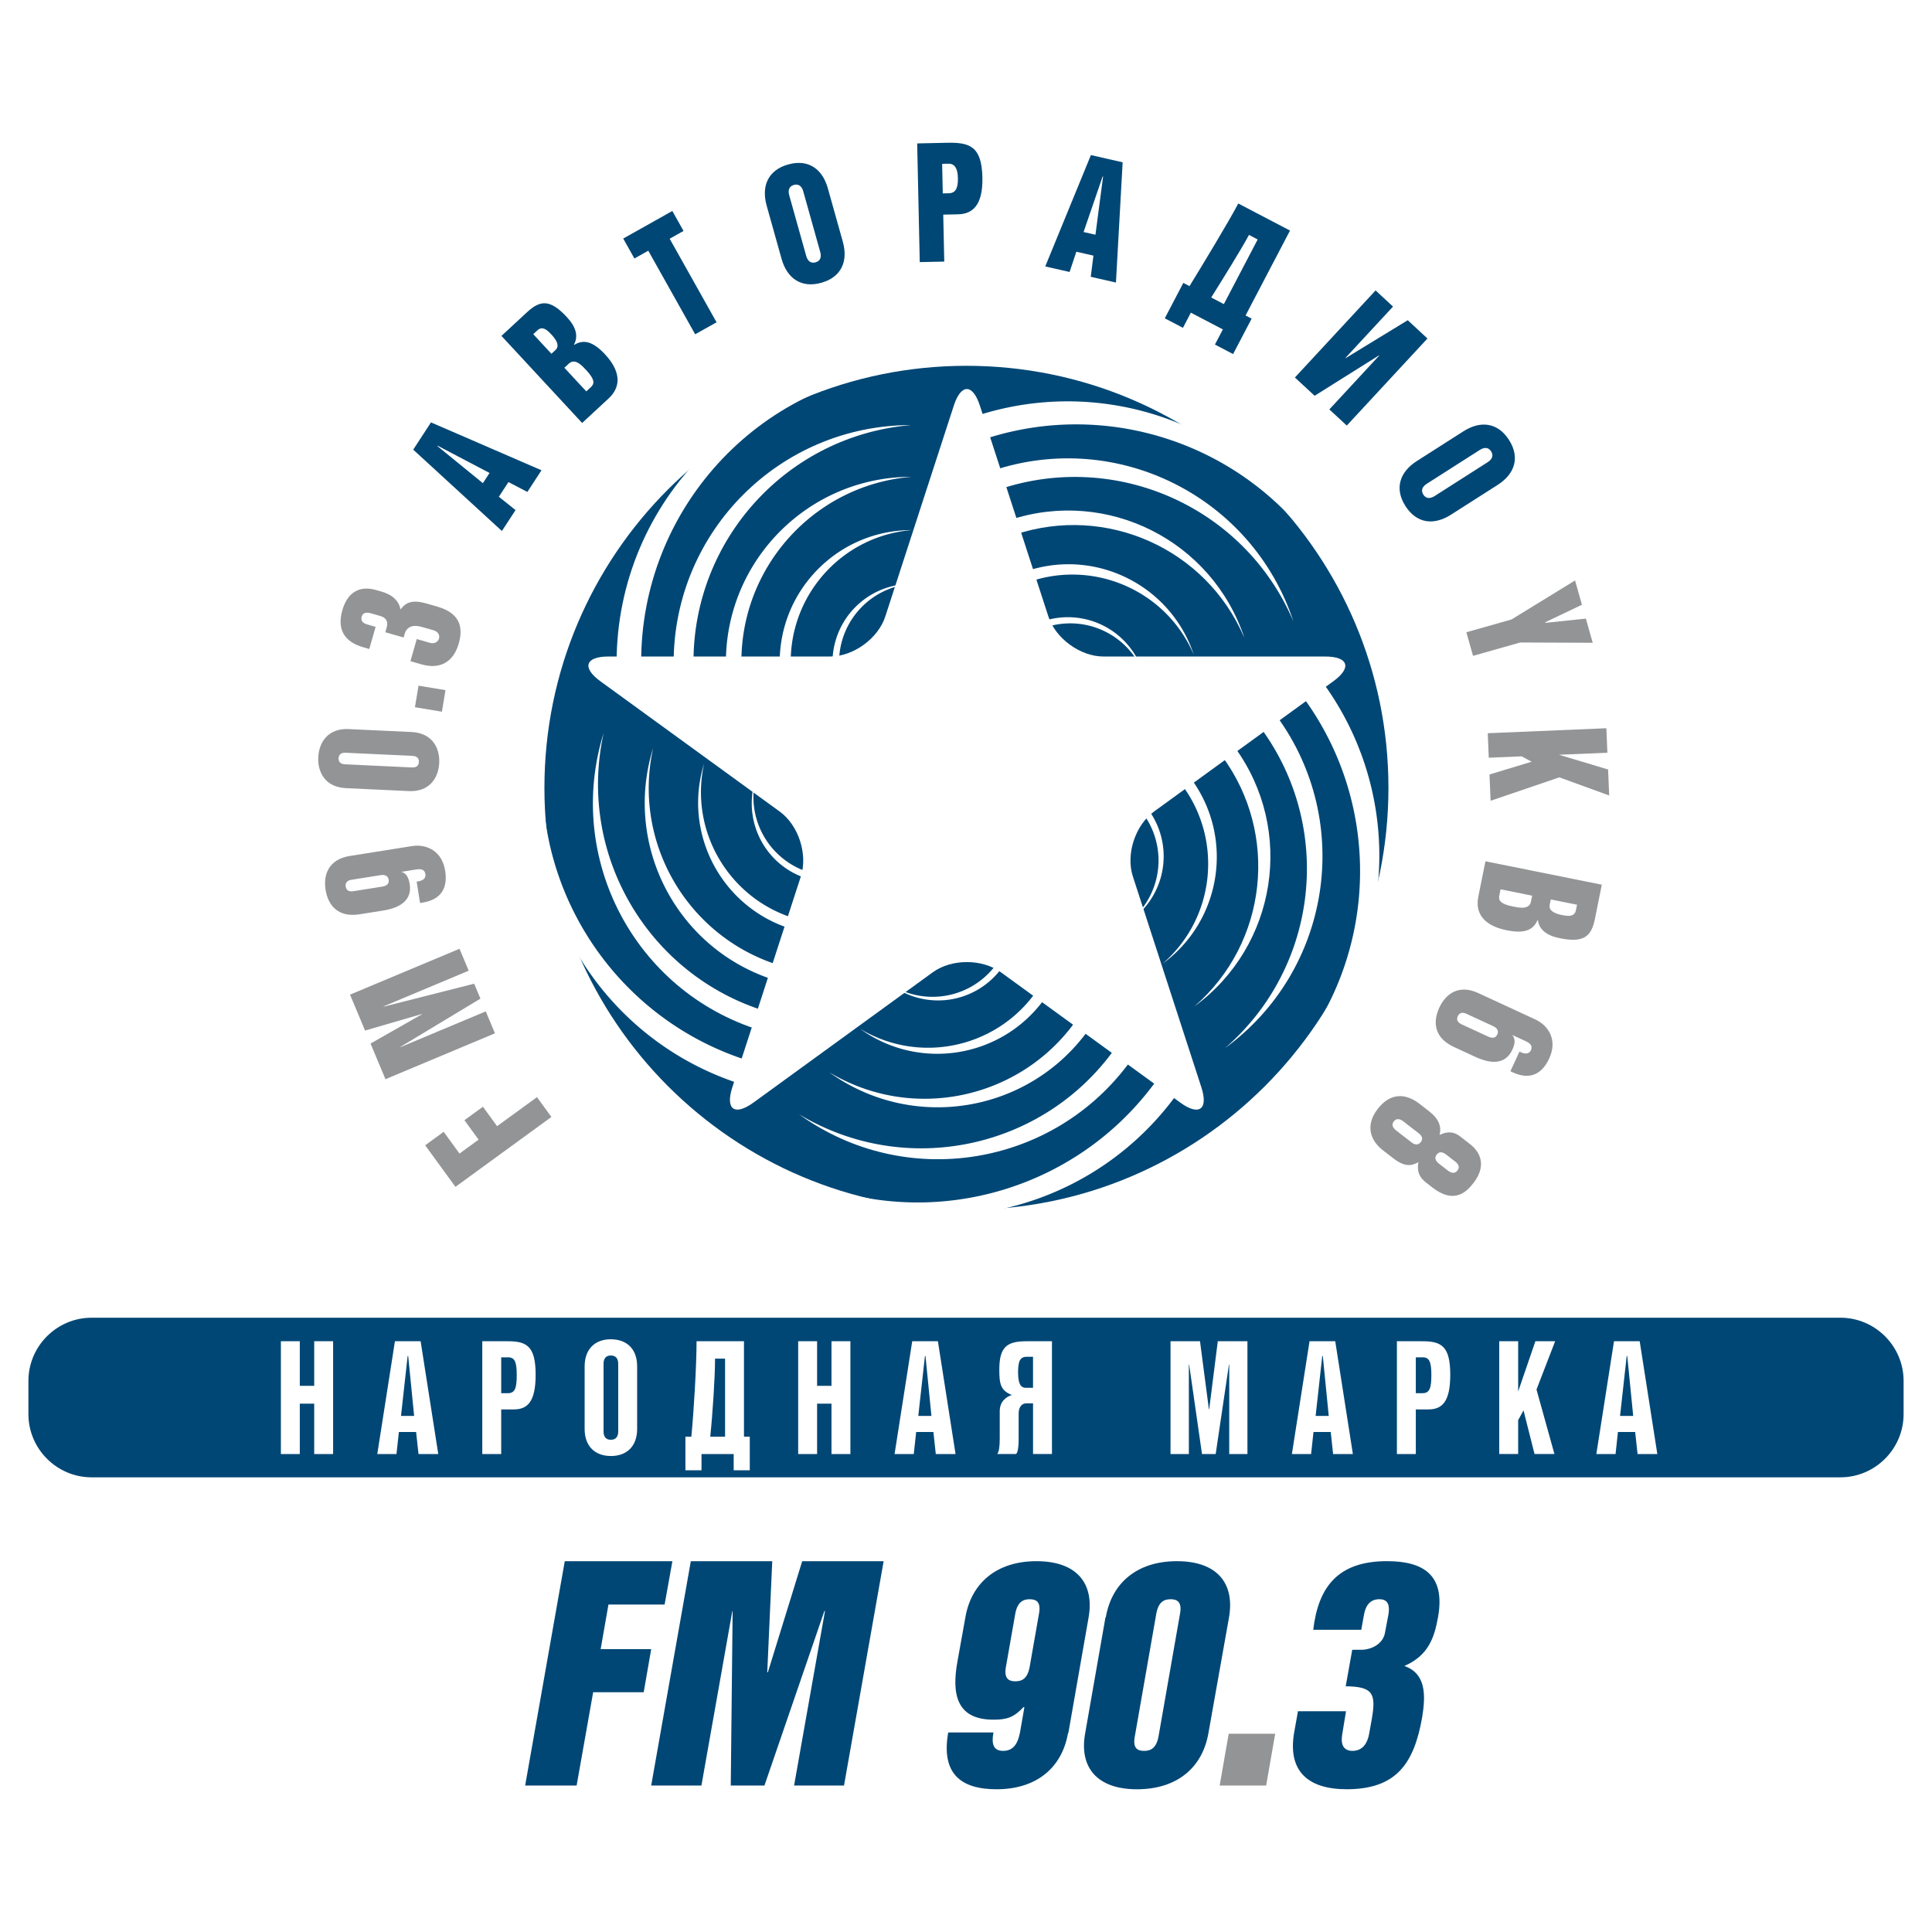 <!--?xml version="1.0" standalone="no"?--><svg xmlns="http://www.w3.org/2000/svg" viewBox="0 0 192.756 192.756"><title>Autoradio - SVG vector logo - www.oklogos.com</title><g fill-rule="evenodd" clip-rule="evenodd"><path fill="#fff" d="M0 0h192.756v192.756H0V0z"/><path d="M189.922 141.088c0 3.467-2.838 6.305-6.303 6.305H9.138c-3.467 0-6.303-2.838-6.303-6.305v-3.316c0-3.467 2.836-6.303 6.303-6.303h174.481c3.465 0 6.303 2.836 6.303 6.303v3.316zM67.086 155.76l-.778 4.326h-5.603l-.778 4.453h5.042l-.747 4.295h-5.043l-1.649 9.307h-5.136l3.953-22.381h10.739zM77.047 155.76l-.498 11.082h.062l3.425-11.082h8.125l-3.954 22.381h-4.981l3.082-17.401h-.062l-5.977 17.401h-3.361l.186-17.401h-.031l-3.082 17.401h-5.012l3.954-22.381h8.124zM103.662 160.99l-.934 5.322c-.219 1.184-.779 1.432-1.432 1.432-.623 0-1.152-.248-.936-1.432l.936-5.322c.217-1.184.809-1.434 1.432-1.434.653.001 1.151.251.934 1.434zm2.926 11.922l2.023-11.549c.592-3.424-1.215-5.604-5.199-5.604s-6.505 2.18-7.096 5.604l-.778 4.326c-.623 3.363-.094 5.883 3.58 5.883 1.338 0 2.023-.217 3.02-1.275l.062.062-.436 2.49c-.219 1.152-.686 1.836-1.682 1.836-.965 0-1.184-.684-.965-1.836h-4.514c-.716 4.078 1.214 5.666 4.824 5.666 4.016 0 6.537-2.18 7.129-5.604h.032v.001zM113.219 173.254l2.146-12.264c.219-1.184.779-1.434 1.434-1.434.621 0 1.15.25.934 1.434l-2.148 12.264c-.219 1.184-.809 1.432-1.432 1.432-.655 0-1.153-.248-.934-1.432zm-2.926-11.891l-2.023 11.549c-.623 3.424 1.182 5.604 5.166 5.604 4.016 0 6.537-2.18 7.129-5.604l2.055-11.549c.592-3.424-1.213-5.604-5.199-5.604-3.984 0-6.506 2.18-7.096 5.604h-.032z" fill="#004775"/><path fill="#929496" d="M122.588 172.975h4.639l-.903 5.166h-4.638l.902-5.166z"/><path d="M134.293 170.732l-.375 2.273c-.156.871 0 1.68 1.027 1.68s1.494-.809 1.65-1.68l.279-1.557c.436-2.521.062-3.176-2.613-3.207l.652-3.641h.873c1.057 0 2.209-.592 2.396-1.713l.342-1.807c.125-.777.062-1.525-.902-1.525-.84 0-1.369.498-1.557 1.65l-.25 1.4h-4.793c.498-4.232 2.428-6.848 7.348-6.848 3.641 0 5.852 1.369 5.104 5.572-.373 2.117-.996 3.859-3.361 4.887 2.148.748 2.148 2.865 1.773 5.137-.809 4.576-2.553 7.16-7.531 7.16-3.861 0-5.916-1.807-5.23-5.697l.373-2.086h4.795v.002zM138.525 78.6c0 23.254-18.85 42.104-42.104 42.104-23.253 0-42.104-18.85-42.104-42.104 0-23.253 18.851-42.104 42.104-42.104 23.255 0 42.104 18.85 42.104 42.104z" fill="#004775"/><path d="M90.883 36.771l.021-.001-.021.001c-16.207-.001-29.348 13.128-29.366 29.33h2.453c-.05-15.153 11.55-28.046 26.913-29.33z" fill="#fff"/><path d="M90.913 42.41l.018-.001h-.018c-13.081 0-23.687 10.597-23.702 23.674h1.98c-.041-12.231 9.322-22.637 21.722-23.673z" fill="#fff"/><path d="M90.94 47.572h.014a.033.033 0 0 0-.014 0c-10.219-.001-18.504 8.278-18.517 18.493h1.547c-.031-9.555 7.283-17.684 16.97-18.493z" fill="#fff"/><path d="M90.967 52.887l.01-.001a.03.03 0 0 0-.01.001c-7.271-.001-13.167 5.89-13.176 13.159h1.1c-.021-6.798 5.183-12.583 12.076-13.159zM90.909 58.252h.006-.006a7.853 7.853 0 0 0-7.853 7.843h.656a7.851 7.851 0 0 1 7.197-7.843zM134.379 60.172c.002.006.004.014.008.02l-.006-.021c-5.104-15.383-21.703-23.721-37.086-18.638l.771 2.328c14.368-4.817 30.256 2.133 36.313 16.311z" fill="#fff"/><path d="M129.035 61.975c.004.006.006.012.008.017l-.006-.017c-4.117-12.416-17.516-19.146-29.932-15.042l.623 1.879c11.596-3.891 24.42 1.721 29.307 13.163z" fill="#fff"/><path d="M124.145 63.626l.006.013-.004-.013c-3.217-9.699-13.684-14.957-23.383-11.751l.486 1.468c9.059-3.038 19.076 1.344 22.895 10.283z" fill="#fff"/><path d="M119.109 65.326l.004.009c-.002-.004-.002-.007-.004-.009-2.289-6.901-9.736-10.643-16.639-8.362l.348 1.043c6.446-2.16 13.575.958 16.291 7.319zM113.998 66.959c.002.002.002.003.002.005 0-.002 0-.003-.002-.005a7.851 7.851 0 0 0-9.916-4.984l.207.623a7.85 7.85 0 0 1 9.709 4.361zM125.574 109.104c-.006.004-.012.008-.018.014l.018-.014c13.086-9.562 15.949-27.915 6.404-41.007l-1.98 1.446c8.982 12.206 7.223 29.459-4.424 39.561z" fill="#fff"/><path d="M122.225 104.568l-.016.012.016-.012c10.561-7.717 12.873-22.531 5.168-33.098l-1.598 1.168c7.248 9.851 5.828 23.778-3.57 31.93z" fill="#fff"/><path d="M119.156 100.416c-.004.002-.008.006-.012.01l.012-.01c8.25-6.028 10.057-17.601 4.039-25.855l-1.25.912c5.662 7.696 4.553 18.574-2.789 24.943z" fill="#fff"/><path d="M115.998 96.141l-.008.008a.026.026 0 0 1 .008-.006c5.871-4.291 7.154-12.526 2.873-18.4l-.887.649c4.028 5.477 3.241 13.216-1.986 17.749zM112.879 91.775c0 .002-.002.002-.004.003.002-.001.004-.001.004-.003a7.851 7.851 0 0 0 1.713-10.966l-.529.387a7.851 7.851 0 0 1-1.184 10.579zM76.462 115.773l-.017-.012.017.014c13.149 9.475 31.485 6.504 40.974-6.629l-1.99-1.434c-8.819 12.323-25.768 16.001-38.984 8.061z" fill="#fff"/><path d="M79.736 111.182l-.016-.01.015.012c10.612 7.646 25.412 5.25 33.07-5.352l-1.607-1.156c-7.118 9.945-20.797 12.914-31.462 6.506z" fill="#fff"/><path d="M82.731 106.979a.041.041 0 0 0-.012-.008.062.062 0 0 0 .012.008c8.29 5.975 19.853 4.102 25.833-4.18l-1.256-.902c-5.558 7.769-16.245 10.087-24.577 5.082z" fill="#fff"/><path d="M85.816 102.65a.035.035 0 0 0-.009-.006l.009.006c5.899 4.252 14.127 2.918 18.383-2.975l-.893-.641c-3.958 5.528-11.56 7.179-17.49 3.616zM89 98.332l-.006-.004.006.004a7.854 7.854 0 0 0 10.957-1.773l-.533-.383A7.852 7.852 0 0 1 89 98.332zM54.833 71.48l.006-.02-.008.021c-4.807 15.479 3.834 31.921 19.3 36.746l.728-2.342c-14.485-4.447-23.357-19.35-20.026-34.405z" fill="#fff"/><path d="M60.227 73.126l.004-.019c-.001.008-.005.013-.004.019-3.882 12.491 3.091 25.764 15.576 29.657l.588-1.891c-11.692-3.589-18.852-15.618-16.164-27.766z" fill="#fff"/><path d="M65.165 74.631c.002-.002.003-.008.003-.013a.074.074 0 0 1-.004.014c-3.031 9.758 2.417 20.126 12.169 23.167l.459-1.477c-9.134-2.804-14.728-12.2-12.627-21.691z" fill="#fff"/><path d="M70.249 76.182c0-.003 0-.006.002-.01-.002.004-.002.006-.002.01-2.158 6.943 1.72 14.321 8.658 16.486l.326-1.05c-6.5-1.997-10.48-8.681-8.984-15.436zM75.355 77.83c-.001-.003.001-.004.001-.006 0 .002-.002.003-.001.006a7.85 7.85 0 0 0 5.161 9.825l.195-.626a7.852 7.852 0 0 1-5.356-9.199z" fill="#fff"/><path d="M113.025 87.441c-.715-2.198.232-5.107 2.102-6.465l17.898-13.004c1.869-1.358 1.51-2.47-.803-2.47l-22.125-.001c-2.311 0-4.785-1.798-5.5-3.996l-6.836-21.042c-.715-2.198-1.882-2.198-2.597 0l-6.837 21.042c-.714 2.197-3.189 3.996-5.5 3.996H60.704c-2.311 0-2.672 1.112-.802 2.47L77.8 80.976c1.87 1.358 2.815 4.268 2.101 6.466l-6.838 21.041c-.714 2.199.231 2.885 2.101 1.527l17.9-13.006c1.87-1.357 4.929-1.357 6.798.002l17.9 13.004c1.869 1.359 2.814.672 2.1-1.525l-6.837-21.044z" fill="#fff"/><path fill="#929496" d="M45.439 118.412l-3.019-4.146 1.845-1.344 1.58 2.168 1.905-1.387-1.414-1.941 1.846-1.344 1.413 1.941 3.979-2.896 1.439 1.976-9.574 6.973zM38.458 107.672l-1.49-3.555 5.125-2.92-.011-.027-5.659 1.648-1.501-3.582 10.923-4.576.917 2.186-8.49 3.558.012.028 9.023-2.287.624 1.49-7.968 4.803.011.027 8.49-3.559.917 2.188-10.923 4.578zM37.97 87.314c.483-.077.752.105.808.457.061.38-.158.61-.656.689l-2.854.454c-.454.072-.718-.081-.778-.461-.056-.352.128-.606.568-.676l2.912-.463zm3.939 2.781l.234-.038c1.801-.286 2.558-1.382 2.271-3.183-.316-1.991-1.869-2.689-3.318-2.459l-6.207.987c-2.094.333-2.646 1.861-2.406 3.369.245 1.538 1.225 2.792 3.392 2.448l2.342-.373c1.83-.291 2.901-1.106 2.657-2.644-.075-.469-.246-1.071-.839-1.217l1.479-.235c.556-.088.86.028.929.468.056.351-.17.627-.697.711l-.176.028.339 2.138zM34.475 75.101l6.678.312c.488.023.654.283.639.609-.015.326-.204.569-.693.546l-6.678-.312c-.489-.023-.655-.283-.64-.609s.205-.57.694-.546zm.318-2.36c-2.058-.097-2.969 1.3-3.04 2.811-.071 1.51.706 2.985 2.764 3.082l6.263.293c2.058.097 2.969-1.3 3.041-2.811.07-1.51-.706-2.986-2.764-3.083l-6.264-.292zM41.398 70.559l.358-2.149 2.69.447-.357 2.149-2.691-.447zM39.978 60.787c.444-.582 1.016-1.02 2.555-.58l1.069.306c2.152.615 2.678 1.906 2.169 3.688-.529 1.853-1.871 2.61-3.71 2.085l-1.112-.318.631-2.209 1.311.375c.513.146.829-.148.906-.419.074-.256.008-.676-.547-.834l-1.169-.334c-.884-.252-1.503-.028-1.714.713l-.098.342-1.824-.521.13-.457c.179-.626-.053-1.001-.637-1.168l-.912-.261c-.499-.143-.833-.053-.939.317-.089.314.004.634.532.784l.855.245-.631 2.209-.584-.167c-1.782-.509-2.686-1.661-2.104-3.7.538-1.881 1.798-2.461 3.352-2.018l.556.159c1.126.322 1.735.943 1.888 1.757l.027.006z"/><path d="M43.638 44.504l.024-.037 5.18 2.721-.664 1.018-4.54-3.702zm6.437 8.475l1.36-2.086-1.663-1.331.956-1.466 1.889.984 1.408-2.161L43 42.142l-1.772 2.72 8.847 8.117zM56.753 36.277c.63-.585 1.344.229 1.757.675.927 1 .755 1.382.44 1.674l-.457.423-2.186-2.359.446-.413zm-3.125-3.329c.543-.504 1.097.115 1.419.463.615.663.742 1.171.372 1.514l-.402.373-1.814-1.957.425-.393zm4.452 9.253l2.642-2.448c1.413-1.31 1.033-2.897-.337-4.376-1.179-1.272-2.122-1.57-3.099-.968l-.021-.021c.452-.843.214-1.754-.703-2.744-1.622-1.75-2.618-1.757-3.966-.508l-2.566 2.377 8.05 8.688zM62.179 23.8l4.9-2.75 1.117 1.991-1.383.776 4.679 8.338-2.134 1.197-4.678-8.338-1.384.777-1.117-1.991zM81.833 25.133c.148.529.008.906-.463 1.039-.471.132-.788-.118-.936-.646l-1.691-6.037c-.148-.529-.008-.906.463-1.039.471-.132.788.118.936.646l1.691 6.037zm2.255-1.016l-1.492-5.324c-.544-1.941-1.95-2.948-3.962-2.384-1.999.56-2.691 2.155-2.147 4.096l1.492 5.325c.543 1.941 1.964 2.944 3.962 2.384 2.013-.566 2.691-2.156 2.147-4.097zM94.619 16.333c.623-.014.929.454.95 1.417.021.934-.175 1.516-.9 1.532l-.608.014-.064-2.95.622-.013zm-2.855 9.818l2.445-.053-.102-4.684 1.482-.032c1.453-.032 2.486-.914 2.425-3.686-.068-3.127-1.292-3.5-3.544-3.452l-2.964.065.258 11.842zM110.01 17.608l.045.01-.762 5.801-1.184-.27 1.901-5.541zm-5.725 8.973l2.428.554.674-2.021 1.705.389-.268 2.113 2.514.573.668-11.996-3.166-.722-4.555 11.11zM122.105 30.34l-1.262-.66c.99-1.573 3.129-5.021 3.768-6.243l.867.454-3.373 6.449zm-.099 2.525l-.791 1.51 1.812.949 1.848-3.533-.604-.317 4.434-8.471-5.162-2.701c-.92 1.76-3.65 6.271-4.867 8.245l-.615-.323-1.85 3.533 1.812.948.789-1.51 3.194 1.67zM132.629 40.847l4.976-5.371-.021-.02-6.422 4.031-1.969-1.824 8.051-8.687 1.738 1.612-4.744 5.12.022.021 6.191-3.781 1.967 1.823-8.049 8.687-1.74-1.611zM143.135 49.489c-.463.294-.865.27-1.129-.142-.262-.413-.115-.788.348-1.083l5.285-3.373c.463-.295.865-.271 1.129.142.262.412.115.788-.348 1.083l-5.285 3.373zm1.627 1.862l4.662-2.974c1.699-1.084 2.254-2.723 1.129-4.484-1.115-1.749-2.842-1.948-4.543-.864l-4.66 2.974c-1.699 1.085-2.246 2.735-1.131 4.484 1.125 1.762 2.843 1.949 4.543.864z" fill="#004775"/><path fill="#929496" d="M157.143 57.912l.687 2.424-3.664 1.748.016.057 4.041-.421.681 2.41-7.234-.029-4.705 1.333-.666-2.353 4.506-1.277 6.338-3.892zM160.268 72.656l.101 2.443-4.828.203 4.898 1.471.11 2.592-4.973-1.809-6.859 2.336-.11-2.621 4.204-1.275-1-.537-3.276.138-.101-2.443 11.834-.498zM152.744 89.958c-.17.843-1.225.601-1.82.48-1.338-.269-1.422-.679-1.336-1.101l.123-.61 3.152.635-.119.596zm4.481.873c-.145.727-.955.549-1.422.455-.885-.179-1.287-.516-1.188-1.011l.109-.537 2.615.526-.114.567zm-9.022-4.901l-.711 3.53c-.381 1.89.855 2.956 2.832 3.353 1.701.342 2.641.032 3.08-1.028l.029.006c.127.947.854 1.547 2.176 1.813 2.34.471 3.15-.106 3.514-1.908l.689-3.43-11.609-2.336zM148.971 102.377c.443.207.566.508.416.83-.162.35-.471.42-.93.207l-2.623-1.211c-.416-.193-.551-.469-.391-.818.15-.322.445-.432.85-.244l2.678 1.236zm1.722 4.504l.215.1c1.654.766 2.893.277 3.658-1.379.846-1.83-.055-3.273-1.387-3.891l-5.705-2.637c-1.924-.889-3.232.072-3.873 1.459-.654 1.412-.539 3 1.453 3.922l2.152.994c1.682.777 3.025.697 3.68-.717.199-.43.393-1.025-.02-1.477l1.359.627c.512.236.697.504.512.906-.15.322-.492.426-.977.203l-.16-.074-.907 1.964zM145.182 115.887c.387.301.457.598.221.902s-.566.293-.975-.023l-.846-.654c-.396-.309-.479-.615-.242-.92s.555-.303.951.006l.891.689zm-3.631-2.815c.363.281.432.58.195.883-.291.375-.682.203-.881.049l-1.559-1.207c-.398-.309-.479-.615-.242-.92.189-.246.518-.33.928-.012l1.559 1.207 2.068.16c.242-.844-.102-1.635-1.025-2.352l-.961-.746c-1.395-1.08-2.912-1.131-4.174.498-1.336 1.721-.648 3.23.488 4.111l1.043.807c1.207.938 1.871.758 2.523.4-.154.875.049 1.482.766 2.037l.645.5c2.166 1.68 3.402.424 4.082-.455 1.246-1.605.828-2.979-.355-3.895l-.961-.746c-.691-.535-1.291-.512-2.07-.16l-2.069-.159z"/><path fill="#fff" d="M28.024 133.816h1.887v4.45h1.437v-4.45h1.887v11.252h-1.887v-5.027h-1.437v5.027h-1.887v-11.252zM40.008 141.266l.662-5.971h.057l.591 5.971h-1.31zm-.211 1.605h1.718l.24 2.197h1.971l-1.76-11.252h-2.563l-1.76 11.252h1.915l.239-2.197zM50.71 135.422c.633 0 .845.451.845 1.746 0 1.281-.155 1.83-.873 1.83h-.676v-3.576h.704zm.563 5.195c1.394 0 2.168-.816 2.168-3.463 0-2.9-.93-3.338-2.802-3.338h-2.521v11.252h1.887v-4.451h1.268zM61.68 142.814c0 .521-.239.832-.732.832-.507 0-.732-.311-.732-.832v-6.744c0-.521.226-.832.732-.832.493 0 .732.311.732.832v6.744zm1.887-.253v-6.252c0-1.676-.985-2.689-2.633-2.689-1.605 0-2.605 1.014-2.605 2.703v6.254c0 1.676 1 2.689 2.619 2.689 1.634 0 2.619-1.014 2.619-2.705zM72.34 135.549v7.787h-1.479c.24-2.268.479-5.943.479-7.787h1zm1.887-1.733h-4.731c0 2.379-.268 6.943-.521 9.52h-.591v3.352h1.605v-1.619H73.2v1.619h1.605v-3.352h-.578v-9.52zM79.634 133.816h1.887v4.45h1.437v-4.45h1.887v11.252h-1.887v-5.027h-1.437v5.027h-1.887v-11.252zM91.618 141.266l.662-5.971h.056l.592 5.971h-1.31zm-.211 1.605h1.718l.239 2.197h1.971l-1.76-11.252h-2.562l-1.761 11.252h1.915l.24-2.197zM102.447 135.365h.619v3.098h-.703c-.564 0-.789-.449-.789-1.576s.225-1.522.873-1.522zm-1.492 3.817c-.564.168-1.211.648-1.211 1.605v2.717c0 .832-.072 1.354-.254 1.564h1.887c.043-.057.254-.227.254-1.479v-2.578c0-.408.154-1 .803-1h.633v5.057h1.887v-11.252h-2.506c-1.9 0-2.746.479-2.746 2.803-.001 1.395.097 2.111 1.253 2.563zM121.5 133.816h2.957v11.252h-1.816v-8.927h-.028l-1.324 8.927h-1.365l-1.283-8.927h-.028v8.927h-1.83v-11.252h2.942l.888 6.788h.028l.859-6.788zM131.26 141.266l.66-5.971h.057l.592 5.971h-1.309zm-.213 1.605h1.719l.238 2.197h1.973l-1.76-11.252h-2.564l-1.76 11.252h1.916l.238-2.197zM141.961 135.422c.635 0 .846.451.846 1.746 0 1.281-.154 1.83-.875 1.83h-.676v-3.576h.705zm.562 5.195c1.395 0 2.17-.816 2.17-3.463 0-2.9-.93-3.338-2.803-3.338h-2.521v11.252h1.887v-4.451h1.267zM153.297 138.633l1.789 6.435H153.1l-1.098-4.351-.535.971v3.38h-1.887v-11.252h1.887v5.014l1.719-5.014h1.97l-1.859 4.817zM161.633 141.266l.662-5.971h.057l.592 5.971h-1.311zm-.211 1.605h1.719l.24 2.197h1.971l-1.76-11.252h-2.562l-1.762 11.252h1.916l.238-2.197z"/></g></svg>